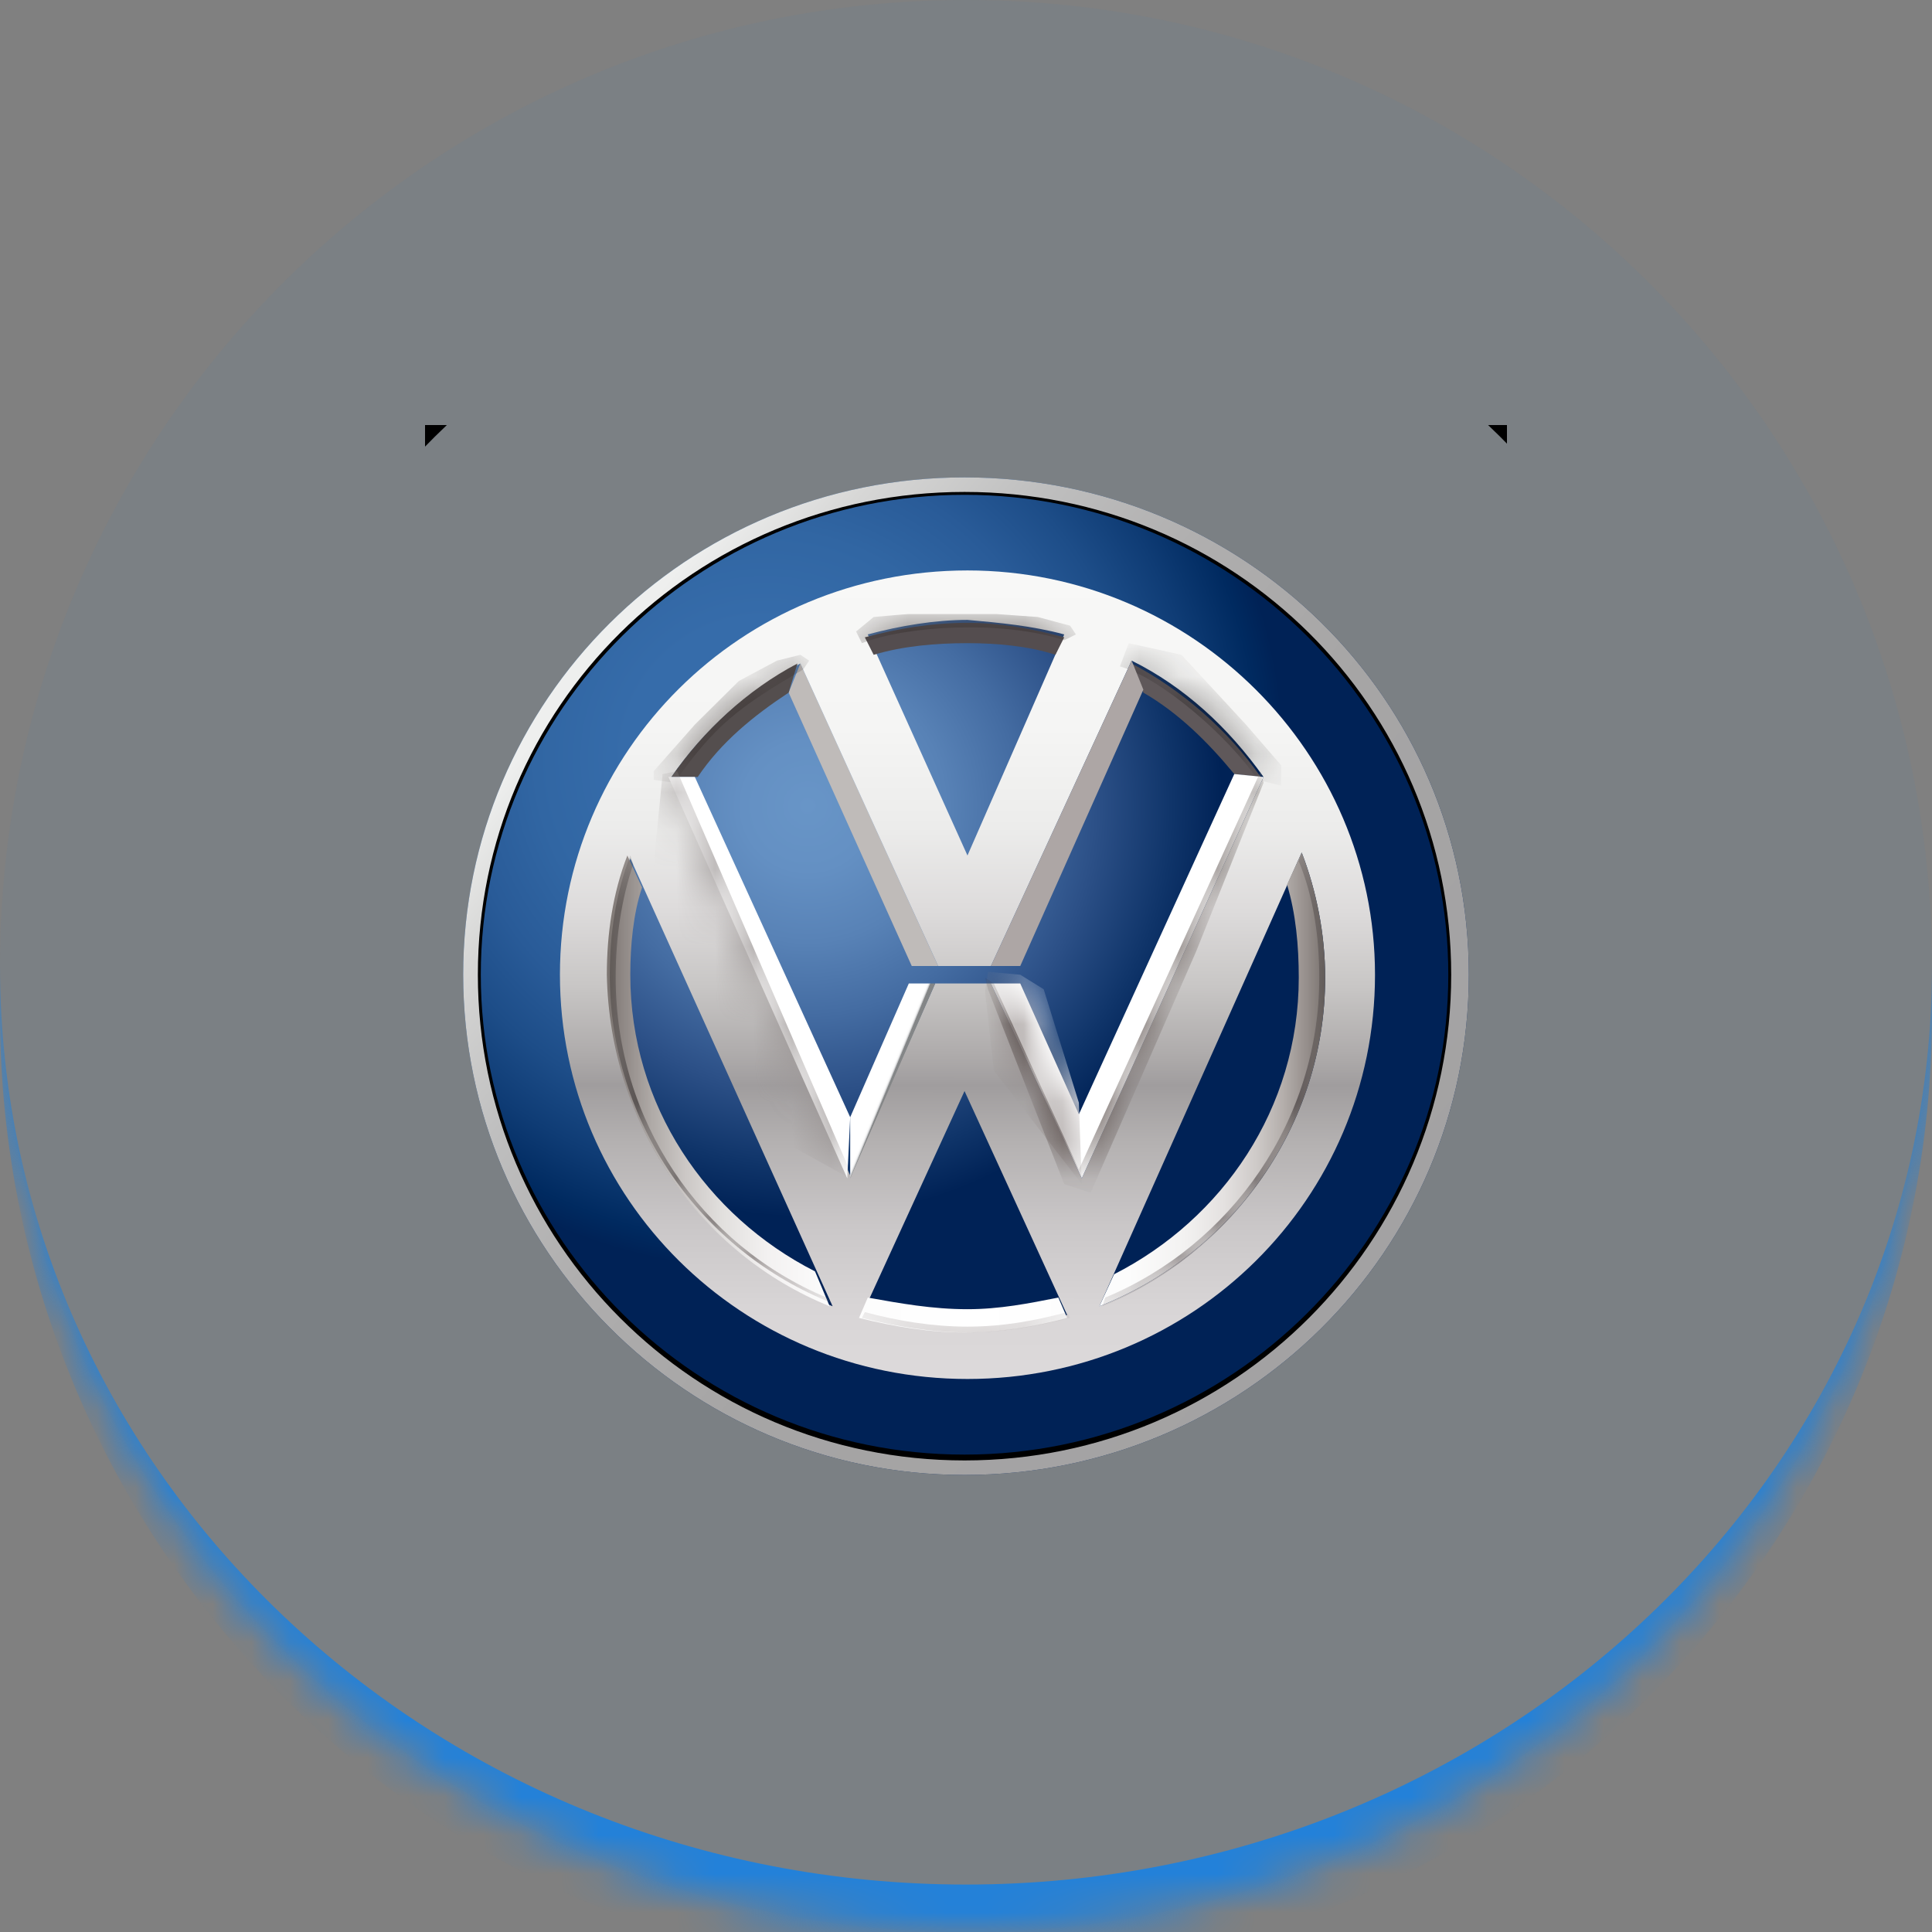 <svg width="50" height="50" viewBox="0 0 50 50" fill="none" xmlns="http://www.w3.org/2000/svg">
<rect x="0" y="0" width="50" height="50" fill="#808080" stroke="none"/>
<mask id="path-1-inside-1_600_1748" fill="white">
<path d="M0 25C0 11.193 11.193 0 25 0C38.807 0 50 11.193 50 25C50 38.807 38.807 50 25 50C11.193 50 0 38.807 0 25Z"/>
</mask>
<path d="M0 25C0 11.193 11.193 0 25 0C38.807 0 50 11.193 50 25C50 38.807 38.807 50 25 50C11.193 50 0 38.807 0 25Z" fill="#2381D9" fill-opacity="0.05"/>
<path d="M0 0H50H0ZM50 26.228C50 40.035 38.807 51.228 25 51.228C11.193 51.228 0 40.035 0 26.228V25C0 38.129 11.193 48.772 25 48.772C38.807 48.772 50 38.129 50 25V26.228ZM0 50V0V50ZM50 0V50V0Z" fill="#2381D9" mask="url(#path-1-inside-1_600_1748)"/>
<g clip-path="url(#clip0_600_1748)">
<path d="M24.962 12.355C17.754 12.355 11.987 18.15 11.987 25.226C11.987 32.301 17.754 38.172 24.962 38.172C32.17 38.172 38.013 32.376 38.013 25.226C38.013 18.075 32.17 12.355 24.962 12.355ZM24.962 35.086C19.499 35.086 15.022 30.645 15.022 25.226C15.022 19.806 19.499 15.366 24.962 15.366C30.425 15.366 34.902 19.806 34.902 25.226C34.902 30.72 30.425 35.086 24.962 35.086Z" fill="url(#paint0_radial_600_1748)" stroke="black" stroke-width="66.142" stroke-miterlimit="10"/>
<path d="M25.038 35.011C30.486 35.011 34.902 30.63 34.902 25.226C34.902 19.822 30.486 15.441 25.038 15.441C19.59 15.441 15.174 19.822 15.174 25.226C15.174 30.63 19.59 35.011 25.038 35.011Z" fill="url(#paint1_radial_600_1748)"/>
<path d="M24.279 25H23.596L20.41 17.925L20.713 17.172L24.279 25Z" fill="#BFBBB9"/>
<path d="M25.038 14.763C19.195 14.763 14.491 19.43 14.491 25.226C14.491 31.021 19.195 35.688 25.038 35.688C30.88 35.688 35.585 31.021 35.585 25.226C35.585 19.505 30.88 14.763 25.038 14.763ZM27.542 16.419L25.038 22.14L22.458 16.419C23.293 16.194 24.203 16.043 25.038 16.043C25.873 16.118 26.707 16.194 27.542 16.419ZM20.713 17.172L24.279 25H25.645L29.287 17.097C30.653 17.774 31.791 18.828 32.701 20.108L27.997 30.495L25.645 25.452H24.203L22.003 30.419L17.375 20.108C18.209 18.903 19.347 17.849 20.713 17.172ZM15.781 25.301C15.781 24.172 16.009 23.118 16.312 22.215L21.548 33.806C18.133 32.452 15.781 29.14 15.781 25.301ZM22.306 34.032L24.962 28.236L27.618 34.032C26.783 34.258 25.873 34.409 24.962 34.409C24.052 34.484 23.141 34.333 22.306 34.032ZM28.452 33.806L33.688 22.064C34.067 23.043 34.295 24.172 34.295 25.301C34.295 29.14 31.867 32.452 28.452 33.806Z" fill="url(#paint2_linear_600_1748)"/>
<path d="M20.41 17.925L20.637 17.172C19.347 17.849 18.209 18.903 17.375 20.108H18.057C18.664 19.204 19.499 18.527 20.41 17.925Z" fill="#544E4E"/>
<mask id="mask0_600_1748" style="mask-type:luminance" maskUnits="userSpaceOnUse" x="17" y="17" width="4" height="4">
<path d="M20.41 17.925L20.637 17.172C19.347 17.849 18.209 18.903 17.375 20.108H18.057C18.664 19.204 19.499 18.527 20.41 17.925Z" fill="white"/>
</mask>
<g mask="url(#mask0_600_1748)">
<path d="M20.789 17.323C19.12 18.301 18.513 18.753 17.45 20.258L16.919 20.183V19.957L17.982 18.753L19.12 17.624L20.106 17.097L20.713 16.946L20.941 17.097L20.789 17.323Z" fill="#352D2B"/>
</g>
<path d="M24.203 25.452H23.52L22.003 28.914V30.495L24.203 25.452Z" fill="url(#paint3_linear_600_1748)"/>
<path d="M22.003 28.914L17.982 20.107H17.299L21.927 30.494L22.003 28.914Z" fill="white"/>
<mask id="mask1_600_1748" style="mask-type:luminance" maskUnits="userSpaceOnUse" x="17" y="20" width="6" height="11">
<path d="M22.003 28.914L17.982 20.107H17.299L21.927 30.494L22.003 28.914Z" fill="white"/>
</mask>
<g mask="url(#mask1_600_1748)">
<path d="M22.079 30.494L17.526 19.957L17.147 20.032L16.919 22.365L17.83 27.032L18.74 28.312L19.954 29.365L21.851 30.419L22.079 30.494Z" fill="#979190"/>
</g>
<path d="M25.038 33.882C25.873 33.882 26.631 33.731 27.39 33.581L27.618 34.108C26.783 34.333 25.873 34.484 24.962 34.484C24.052 34.484 23.141 34.333 22.231 34.108L22.458 33.581C23.293 33.731 24.127 33.882 25.038 33.882ZM21.472 33.806L21.092 32.903C18.285 31.473 16.312 28.613 16.312 25.226C16.312 24.473 16.388 23.645 16.616 22.968L16.236 22.14C15.857 23.118 15.705 24.172 15.705 25.226C15.781 29.14 18.133 32.452 21.472 33.806ZM34.295 25.301C34.295 24.172 34.067 23.043 33.688 22.064L33.308 22.892C33.536 23.645 33.612 24.473 33.612 25.301C33.612 28.688 31.639 31.548 28.832 32.978L28.452 33.806C31.867 32.452 34.295 29.14 34.295 25.301Z" fill="url(#paint4_linear_600_1748)"/>
<mask id="mask2_600_1748" style="mask-type:luminance" maskUnits="userSpaceOnUse" x="15" y="22" width="20" height="13">
<path d="M25.038 33.882C25.873 33.882 26.631 33.731 27.39 33.581L27.618 34.108C26.783 34.333 25.873 34.484 24.962 34.484C24.052 34.484 23.141 34.333 22.231 34.108L22.458 33.581C23.293 33.731 24.127 33.882 25.038 33.882ZM21.472 33.806L21.092 32.903C18.285 31.473 16.312 28.613 16.312 25.226C16.312 24.473 16.388 23.645 16.616 22.968L16.236 22.14C15.857 23.118 15.705 24.172 15.705 25.226C15.781 29.14 18.133 32.452 21.472 33.806ZM34.295 25.301C34.295 24.172 34.067 23.043 33.688 22.064L33.308 22.892C33.536 23.645 33.612 24.473 33.612 25.301C33.612 28.688 31.639 31.548 28.832 32.978L28.452 33.806C31.867 32.452 34.295 29.14 34.295 25.301Z" fill="white"/>
</mask>
<g mask="url(#mask2_600_1748)">
<path d="M34.295 25.301C34.295 29.14 31.867 32.452 28.528 33.806L28.604 33.581C31.867 32.226 34.143 28.989 34.143 25.301C34.143 24.247 33.991 23.194 33.612 22.29L33.688 22.064C34.067 23.043 34.295 24.172 34.295 25.301ZM15.933 25.301C15.933 24.247 16.085 23.269 16.388 22.366L16.312 22.14C15.933 23.118 15.781 24.172 15.781 25.226C15.781 29.064 18.133 32.376 21.548 33.731L21.396 33.581C18.133 32.226 15.933 28.989 15.933 25.301ZM25.038 34.484C24.127 34.484 23.217 34.333 22.306 34.108L22.382 33.957C23.217 34.183 24.127 34.333 25.038 34.333C25.948 34.333 26.783 34.183 27.618 33.957L27.694 34.108C26.783 34.333 25.948 34.484 25.038 34.484Z" fill="url(#paint5_linear_600_1748)"/>
</g>
<path d="M25.038 35.763C30.863 35.763 35.585 31.079 35.585 25.301C35.585 19.523 30.863 14.839 25.038 14.839C19.213 14.839 14.491 19.523 14.491 25.301C14.491 31.079 19.213 35.763 25.038 35.763Z" stroke="black" stroke-width="60.302" stroke-miterlimit="10"/>
<path d="M31.943 20.032L32.626 20.108C31.791 18.903 30.577 17.849 29.287 17.172L29.363 17.323L29.59 17.925C30.501 18.452 31.26 19.204 31.943 20.032Z" fill="#5F585A"/>
<mask id="mask3_600_1748" style="mask-type:luminance" maskUnits="userSpaceOnUse" x="29" y="17" width="4" height="4">
<path d="M31.943 20.032L32.626 20.108C31.791 18.903 30.577 17.849 29.287 17.172L29.363 17.323L29.59 17.925C30.501 18.452 31.26 19.204 31.943 20.032Z" fill="white"/>
</mask>
<g mask="url(#mask3_600_1748)">
<path d="M32.55 20.183C31.791 19.054 30.046 17.549 28.983 17.247L29.211 16.645L30.577 16.946L32.246 18.753L33.157 19.807V20.333L32.55 20.183Z" fill="#282423"/>
</g>
<path d="M22.382 16.494L22.61 16.946C23.369 16.72 24.203 16.645 25.038 16.645C25.797 16.645 26.631 16.72 27.314 16.946L27.542 16.494C26.707 16.269 25.873 16.118 25.038 16.118C24.127 16.118 23.217 16.269 22.382 16.494Z" fill="#544D4F"/>
<mask id="mask4_600_1748" style="mask-type:luminance" maskUnits="userSpaceOnUse" x="22" y="16" width="6" height="1">
<path d="M22.382 16.494L22.61 16.946C23.369 16.72 24.203 16.645 25.038 16.645C25.797 16.645 26.631 16.72 27.314 16.946L27.542 16.494C26.707 16.269 25.873 16.118 25.038 16.118C24.127 16.118 23.217 16.269 22.382 16.494Z" fill="white"/>
</mask>
<g mask="url(#mask4_600_1748)">
<path d="M27.542 16.57C25.948 16.043 23.445 16.193 22.306 16.645L22.155 16.344L22.61 15.968C22.61 15.968 23.445 15.892 23.52 15.892H25.797L26.859 15.968L27.694 16.193L27.845 16.419L27.542 16.57Z" fill="#352D2B"/>
</g>
<path d="M25.645 25.452H26.404L27.921 28.839L31.943 20.032L32.701 20.108L27.997 30.495L25.645 25.452Z" fill="white"/>
<mask id="mask5_600_1748" style="mask-type:luminance" maskUnits="userSpaceOnUse" x="25" y="20" width="8" height="11">
<path d="M25.645 25.452H26.404L27.921 28.839L31.943 20.032L32.701 20.108L27.997 30.495L25.645 25.452Z" fill="white"/>
</mask>
<g mask="url(#mask5_600_1748)">
<path d="M27.921 28.538L27.997 30.645L25.721 27.709L25.493 25.677L25.569 25.15L26.404 25.226L27.011 25.602L27.921 28.538Z" fill="url(#paint6_linear_600_1748)"/>
</g>
<mask id="mask6_600_1748" style="mask-type:luminance" maskUnits="userSpaceOnUse" x="25" y="20" width="8" height="11">
<path d="M25.645 25.452H26.404L27.921 28.839L31.943 20.032L32.701 20.108L27.997 30.495L25.645 25.452Z" fill="white"/>
</mask>
<g mask="url(#mask6_600_1748)">
<path d="M25.721 25.452L27.921 30.269L32.626 19.957L32.701 20.258L30.956 24.624L28.225 30.871L27.542 30.645L25.569 25.602L25.493 25.301L25.721 25.452Z" fill="url(#paint7_linear_600_1748)"/>
</g>
<path d="M25.645 25L29.287 17.097L29.59 17.849L26.404 25H25.645Z" fill="#ADA6A5"/>
<path d="M24.962 12.43C17.83 12.43 12.063 18.151 12.063 25.226C12.063 32.301 17.83 38.022 24.962 38.022C32.094 38.022 37.861 32.301 37.861 25.226C37.861 18.151 32.094 12.43 24.962 12.43ZM24.962 37.645C18.057 37.645 12.443 32.075 12.443 25.226C12.443 18.376 18.057 12.806 24.962 12.806C31.867 12.806 37.482 18.376 37.482 25.226C37.482 32.075 31.867 37.645 24.962 37.645Z" fill="black"/>
<path d="M24.962 12.355C17.754 12.355 11.987 18.15 11.987 25.226C11.987 32.301 17.754 38.172 24.962 38.172C32.17 38.172 38.013 32.376 38.013 25.226C38.013 18.075 32.17 12.355 24.962 12.355ZM24.962 37.796C17.982 37.796 12.367 32.15 12.367 25.226C12.367 18.301 17.982 12.731 24.962 12.731C31.943 12.731 37.557 18.301 37.557 25.226C37.557 32.15 31.943 37.796 24.962 37.796Z" fill="url(#paint8_linear_600_1748)"/>
</g>
<defs>
<radialGradient id="paint0_radial_600_1748" cx="0" cy="0" r="1" gradientUnits="userSpaceOnUse" gradientTransform="translate(19.816 19.603) scale(17 16.864)">
<stop stop-color="#386EAC"/>
<stop offset="0.213" stop-color="#366CAA"/>
<stop offset="0.349" stop-color="#3166A3"/>
<stop offset="0.464" stop-color="#295B98"/>
<stop offset="0.567" stop-color="#1D4D88"/>
<stop offset="0.661" stop-color="#0F3C75"/>
<stop offset="0.749" stop-color="#002A60"/>
<stop offset="0.788" stop-color="#002256"/>
</radialGradient>
<radialGradient id="paint1_radial_600_1748" cx="0" cy="0" r="1" gradientUnits="userSpaceOnUse" gradientTransform="translate(20.909 20.857) scale(12.466 12.366)">
<stop stop-color="#6895C7"/>
<stop offset="0.136" stop-color="#6490C3"/>
<stop offset="0.285" stop-color="#5882B6"/>
<stop offset="0.439" stop-color="#446CA2"/>
<stop offset="0.598" stop-color="#2C5087"/>
<stop offset="0.758" stop-color="#0F3469"/>
<stop offset="0.861" stop-color="#002256"/>
</radialGradient>
<linearGradient id="paint2_linear_600_1748" x1="25.084" y1="14.803" x2="25.067" y2="35.786" gradientUnits="userSpaceOnUse">
<stop stop-color="#F8F8F7"/>
<stop offset="0.192" stop-color="#F5F5F4"/>
<stop offset="0.315" stop-color="#ECECEB"/>
<stop offset="0.418" stop-color="#DDDBDB"/>
<stop offset="0.511" stop-color="#C8C6C5"/>
<stop offset="0.596" stop-color="#AEABAB"/>
<stop offset="0.633" stop-color="#A09D9E"/>
<stop offset="0.704" stop-color="#B4B1B1"/>
<stop offset="0.807" stop-color="#CAC7C8"/>
<stop offset="0.907" stop-color="#D8D5D6"/>
<stop offset="1" stop-color="#DDDADB"/>
</linearGradient>
<linearGradient id="paint3_linear_600_1748" x1="22.634" y1="27.753" x2="23.064" y2="27.93" gradientUnits="userSpaceOnUse">
<stop offset="0.76" stop-color="white"/>
<stop offset="0.84" stop-color="#FDFDFD"/>
<stop offset="0.878" stop-color="#F8F8F8"/>
<stop offset="0.906" stop-color="#EFEFF0"/>
<stop offset="0.93" stop-color="#E1E2E3"/>
<stop offset="0.952" stop-color="#CFD0D1"/>
<stop offset="0.971" stop-color="#B8B9BB"/>
<stop offset="0.988" stop-color="#9C9D9F"/>
<stop offset="1" stop-color="#848687"/>
</linearGradient>
<linearGradient id="paint4_linear_600_1748" x1="15.742" y1="28.259" x2="34.256" y2="28.259" gradientUnits="userSpaceOnUse">
<stop stop-color="#7C7571"/>
<stop offset="0.021" stop-color="#8F8885"/>
<stop offset="0.061" stop-color="#AFAAA7"/>
<stop offset="0.107" stop-color="#CBC7C5"/>
<stop offset="0.16" stop-color="#E2E0DE"/>
<stop offset="0.223" stop-color="#F3F1F1"/>
<stop offset="0.308" stop-color="#FCFCFC"/>
<stop offset="0.511" stop-color="white"/>
<stop offset="0.727" stop-color="#FCFCFC"/>
<stop offset="0.805" stop-color="#F3F2F1"/>
<stop offset="0.861" stop-color="#E4E1E0"/>
<stop offset="0.906" stop-color="#CECAC8"/>
<stop offset="0.945" stop-color="#B3ADAA"/>
<stop offset="0.978" stop-color="#948D8A"/>
<stop offset="1" stop-color="#7C7571"/>
</linearGradient>
<linearGradient id="paint5_linear_600_1748" x1="15.786" y1="28.259" x2="34.3" y2="28.259" gradientUnits="userSpaceOnUse">
<stop stop-color="#191515"/>
<stop offset="0.068" stop-color="#342D2D"/>
<stop offset="0.167" stop-color="#5B5352"/>
<stop offset="0.261" stop-color="#7F7676"/>
<stop offset="0.349" stop-color="#9B9393"/>
<stop offset="0.427" stop-color="#AEA6A6"/>
<stop offset="0.489" stop-color="#B4ADAC"/>
<stop offset="0.56" stop-color="#AAA2A2"/>
<stop offset="0.669" stop-color="#8F8686"/>
<stop offset="0.803" stop-color="#675E5F"/>
<stop offset="0.955" stop-color="#393233"/>
<stop offset="1" stop-color="#2C2628"/>
</linearGradient>
<linearGradient id="paint6_linear_600_1748" x1="26.838" y1="27.875" x2="27.64" y2="27.514" gradientUnits="userSpaceOnUse">
<stop stop-color="#8A817F"/>
<stop offset="0.349" stop-color="#B5AFAE"/>
<stop offset="0.776" stop-color="#EAE7E7"/>
<stop offset="1" stop-color="white"/>
</linearGradient>
<linearGradient id="paint7_linear_600_1748" x1="25.353" y1="25.399" x2="32.609" y2="25.399" gradientUnits="userSpaceOnUse">
<stop stop-color="#332726"/>
<stop offset="0.084" stop-color="#3C302E"/>
<stop offset="0.343" stop-color="#564A47"/>
<stop offset="0.588" stop-color="#6A605D"/>
<stop offset="0.814" stop-color="#786F6C"/>
<stop offset="1" stop-color="#7C7571"/>
</linearGradient>
<linearGradient id="paint8_linear_600_1748" x1="15.417" y1="17.243" x2="35.236" y2="33.982" gradientUnits="userSpaceOnUse">
<stop stop-color="#EEEFEE"/>
<stop offset="0.089" stop-color="#D7D7D6"/>
<stop offset="0.223" stop-color="#BFBFBF"/>
<stop offset="0.381" stop-color="#AFAEAE"/>
<stop offset="0.586" stop-color="#A6A5A5"/>
<stop offset="1" stop-color="#A3A2A3"/>
</linearGradient>
<clipPath id="clip0_600_1748">
<rect width="28" height="28" fill="white" transform="translate(11 11)"/>
</clipPath>
</defs>
</svg>

